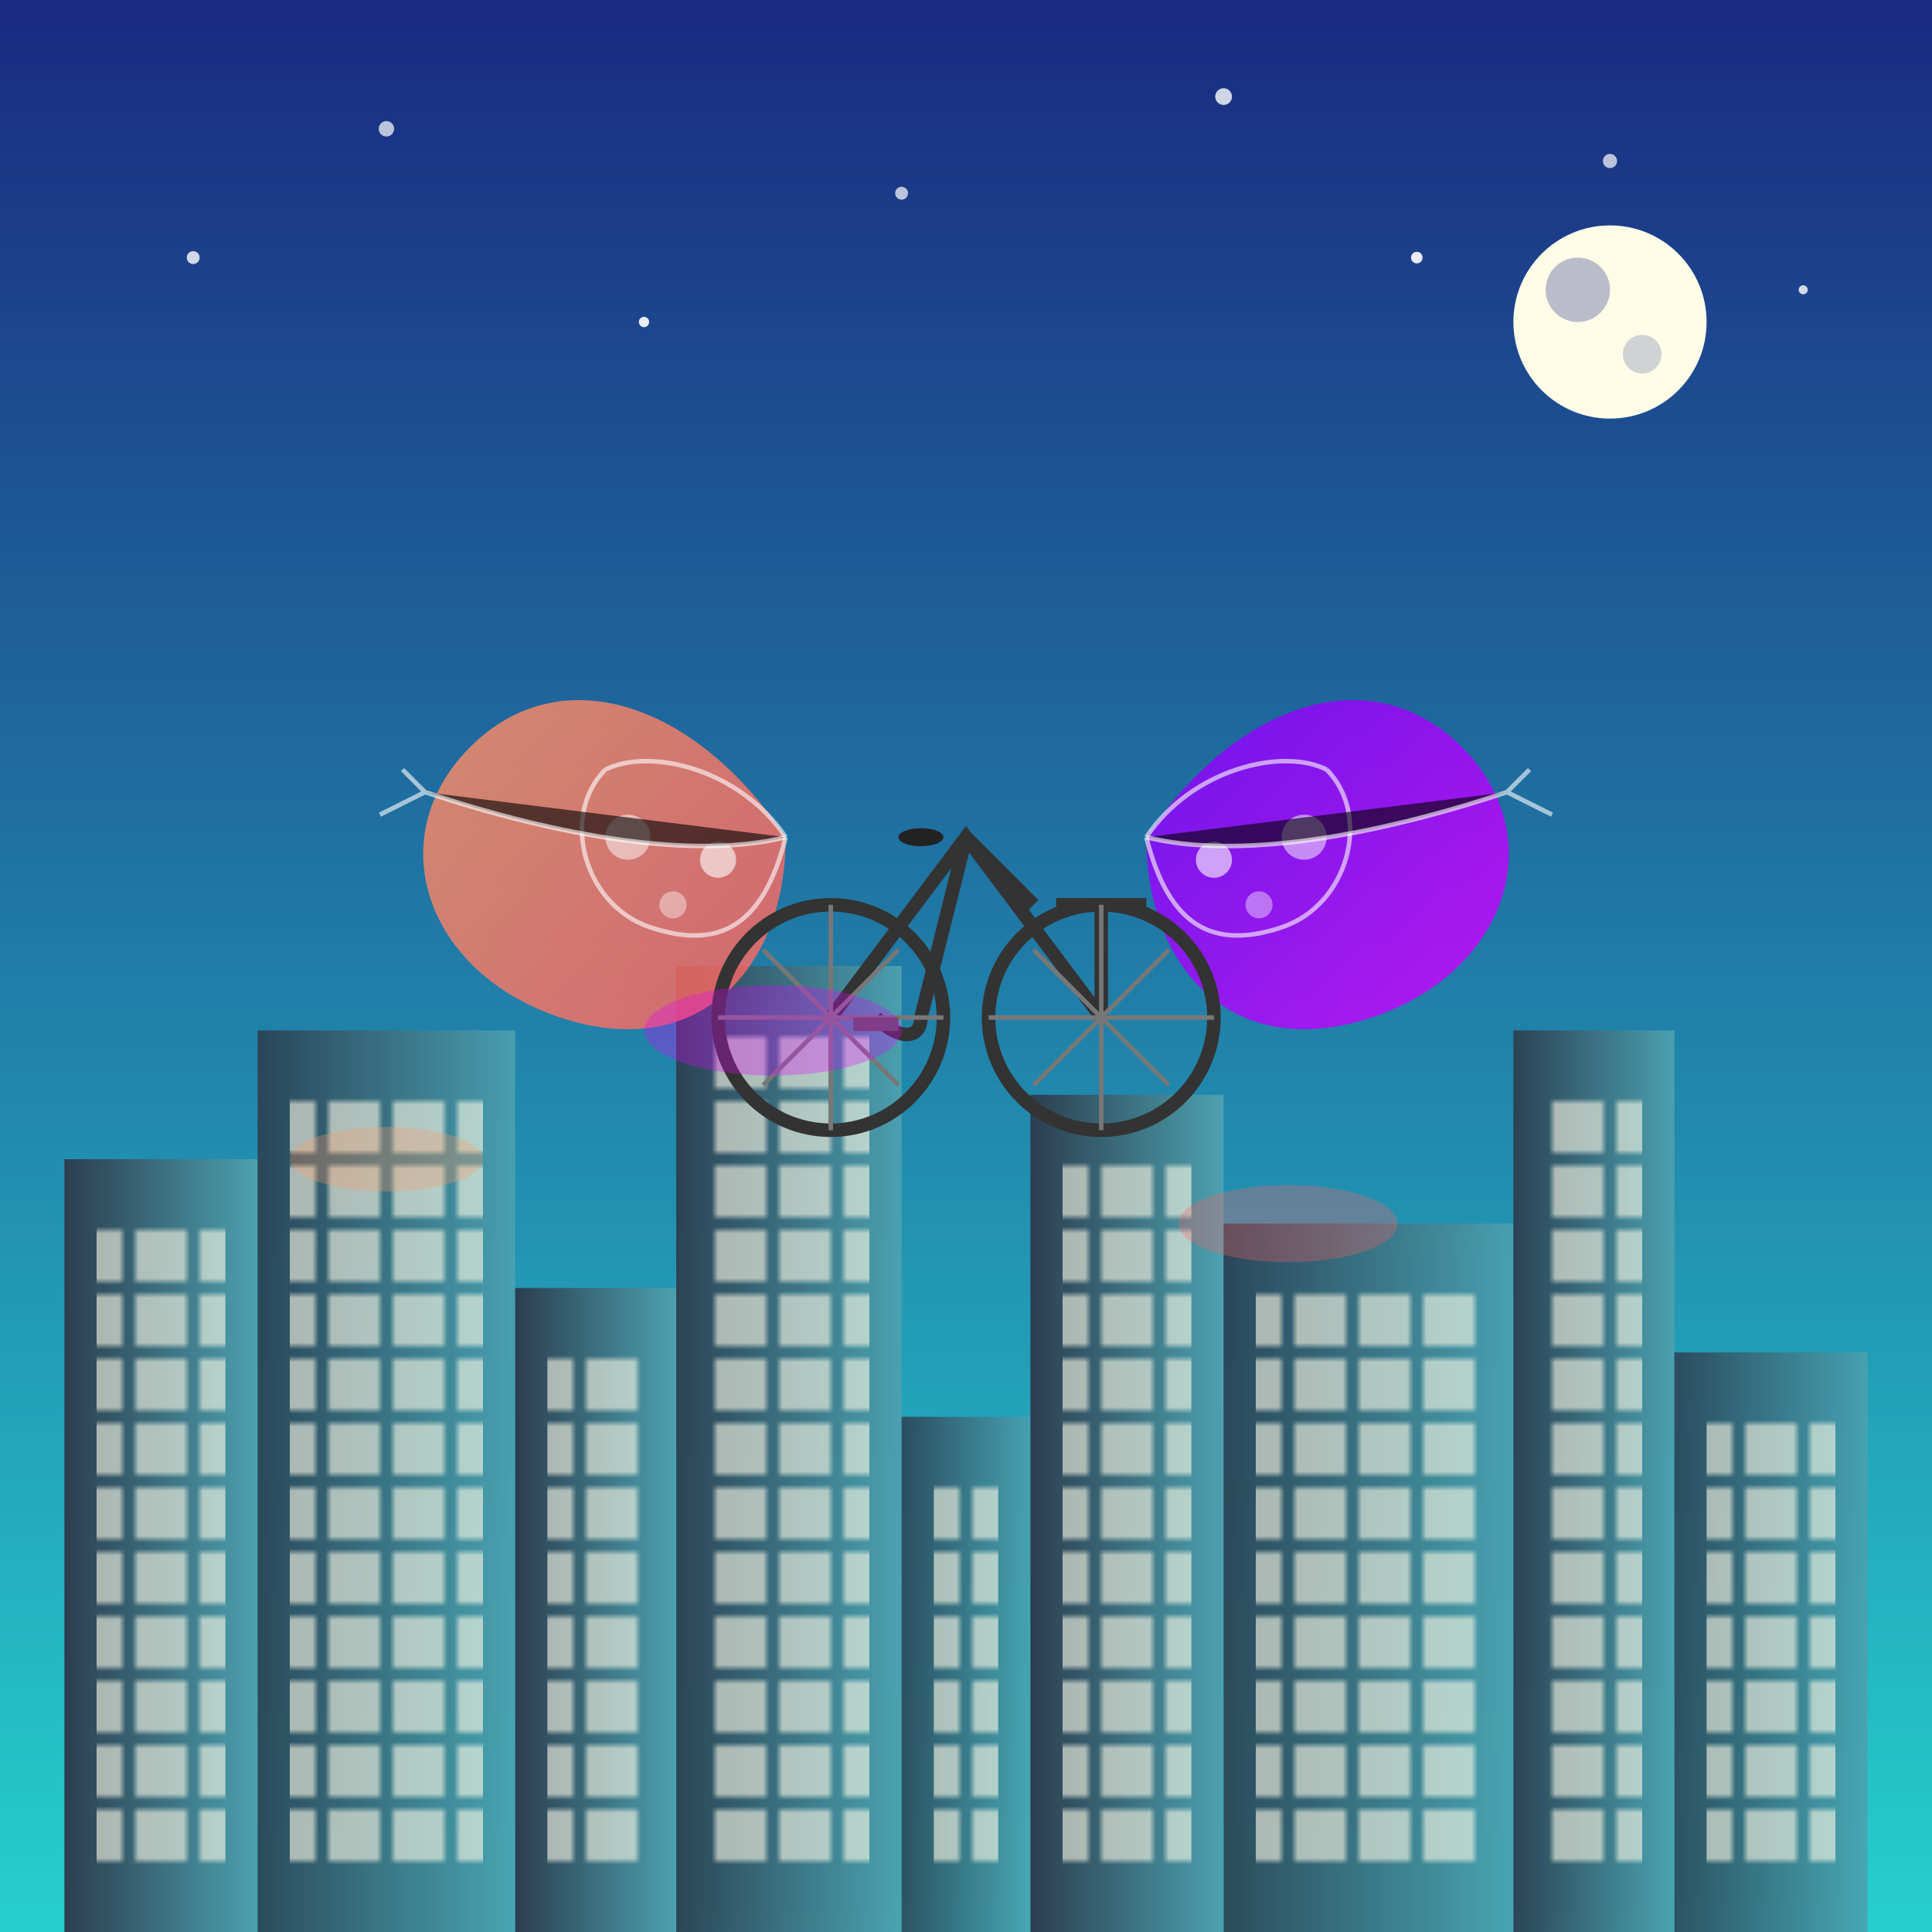 <svg viewBox="0 0 300 300" xmlns="http://www.w3.org/2000/svg">
  <!-- Gradient definitions -->
  <defs>
    <linearGradient id="skyGradient" x1="0%" y1="0%" x2="0%" y2="100%">
      <stop offset="0%" stop-color="#1a2980" />
      <stop offset="100%" stop-color="#26d0ce" />
    </linearGradient>
    <linearGradient id="buildingGradient" x1="0%" y1="0%" x2="100%" y2="0%">
      <stop offset="0%" stop-color="#2c3e50" />
      <stop offset="100%" stop-color="#4ca1af" />
    </linearGradient>
    <linearGradient id="wingGradient1" x1="0%" y1="0%" x2="100%" y2="100%">
      <stop offset="0%" stop-color="#ff9966" />
      <stop offset="100%" stop-color="#ff5e62" />
    </linearGradient>
    <linearGradient id="wingGradient2" x1="0%" y1="0%" x2="100%" y2="100%">
      <stop offset="0%" stop-color="#7F00FF" />
      <stop offset="100%" stop-color="#E100FF" />
    </linearGradient>
    <filter id="glow" x="-20%" y="-20%" width="140%" height="140%">
      <feGaussianBlur stdDeviation="3" result="blur" />
      <feComposite in="SourceGraphic" in2="blur" operator="over" />
    </filter>
    <pattern id="windowPattern" x="0" y="0" width="10" height="10" patternUnits="userSpaceOnUse">
      <rect x="1" y="1" width="8" height="8" fill="#fffce8" opacity="0.6" />
    </pattern>
  </defs>

  <!-- Background sky -->
  <rect x="0" y="0" width="300" height="300" fill="url(#skyGradient)" />

  <!-- Starry night -->
  <g>
    <circle cx="30" cy="40" r="1" fill="white" opacity="0.8" />
    <circle cx="60" cy="20" r="1.2" fill="white" opacity="0.7" />
    <circle cx="100" cy="50" r="0.8" fill="white" opacity="0.9" />
    <circle cx="140" cy="30" r="1" fill="white" opacity="0.7" />
    <circle cx="190" cy="15" r="1.3" fill="white" opacity="0.8" />
    <circle cx="220" cy="40" r="0.9" fill="white" opacity="0.9" />
    <circle cx="250" cy="25" r="1.1" fill="white" opacity="0.7" />
    <circle cx="280" cy="45" r="0.7" fill="white" opacity="0.8" />
  </g>

  <!-- City silhouette -->
  <g>
    <!-- Buildings -->
    <rect x="10" y="180" width="30" height="120" fill="url(#buildingGradient)" />
    <rect x="40" y="160" width="40" height="140" fill="url(#buildingGradient)" opacity="0.9" />
    <rect x="80" y="200" width="25" height="100" fill="url(#buildingGradient)" />
    <rect x="105" y="150" width="35" height="150" fill="url(#buildingGradient)" opacity="0.95" />
    <rect x="140" y="220" width="20" height="80" fill="url(#buildingGradient)" opacity="0.85" />
    <rect x="160" y="170" width="30" height="130" fill="url(#buildingGradient)" />
    <rect x="190" y="190" width="45" height="110" fill="url(#buildingGradient)" opacity="0.9" />
    <rect x="235" y="160" width="25" height="140" fill="url(#buildingGradient)" opacity="0.95" />
    <rect x="260" y="210" width="30" height="90" fill="url(#buildingGradient)" opacity="0.85" />
    
    <!-- Windows -->
    <rect x="15" y="190" width="20" height="100" fill="url(#windowPattern)" />
    <rect x="45" y="170" width="30" height="120" fill="url(#windowPattern)" />
    <rect x="85" y="210" width="15" height="80" fill="url(#windowPattern)" />
    <rect x="110" y="160" width="25" height="130" fill="url(#windowPattern)" />
    <rect x="145" y="230" width="10" height="60" fill="url(#windowPattern)" />
    <rect x="165" y="180" width="20" height="110" fill="url(#windowPattern)" />
    <rect x="195" y="200" width="35" height="90" fill="url(#windowPattern)" />
    <rect x="240" y="170" width="15" height="120" fill="url(#windowPattern)" />
    <rect x="265" y="220" width="20" height="70" fill="url(#windowPattern)" />
  </g>

  <!-- Bicycle with butterfly wings -->
  <g transform="translate(150, 130) scale(0.7)">
    <!-- Butterfly wing 1 (left) -->
    <path d="M-40,0 C-60,-30 -90,-40 -110,-20 C-130,0 -120,30 -90,40 C-60,50 -40,30 -40,0 Z" 
          fill="url(#wingGradient1)" opacity="0.8" />
    
    <!-- Butterfly wing 2 (right) -->
    <path d="M40,0 C60,-30 90,-40 110,-20 C130,0 120,30 90,40 C60,50 40,30 40,0 Z" 
          fill="url(#wingGradient2)" opacity="0.8" />
    
    <!-- Wing details -->
    <path d="M-40,0 C-50,-15 -70,-20 -80,-15 M-80,-15 C-90,-5 -85,15 -70,20 M-70,20 C-55,25 -45,20 -40,0" 
          stroke="white" stroke-width="1" fill="none" opacity="0.6" />
    <path d="M40,0 C50,-15 70,-20 80,-15 M80,-15 C90,-5 85,15 70,20 M70,20 C55,25 45,20 40,0" 
          stroke="white" stroke-width="1" fill="none" opacity="0.6" />
          
    <!-- Wing patterns -->
    <circle cx="-75" cy="0" r="5" fill="white" opacity="0.5" />
    <circle cx="-65" cy="15" r="3" fill="white" opacity="0.4" />
    <circle cx="-55" cy="5" r="4" fill="white" opacity="0.6" />
    <circle cx="75" cy="0" r="5" fill="white" opacity="0.5" />
    <circle cx="65" cy="15" r="3" fill="white" opacity="0.4" />
    <circle cx="55" cy="5" r="4" fill="white" opacity="0.6" />

    <!-- Bicycle frame -->
    <g fill="none" stroke="#333" stroke-width="3">
      <circle cx="-30" cy="40" r="25" /> <!-- Rear wheel -->
      <circle cx="30" cy="40" r="25" /> <!-- Front wheel -->
      <path d="M-30,40 L0,0 L30,40 M0,0 L-10,40 M0,0 L15,15" /> <!-- Frame -->
      <path d="M30,40 L30,15" /> <!-- Handlebar stem -->
      <path d="M20,15 L40,15" /> <!-- Handlebar -->
      <path d="M-10,40 C-10,45 -15,45 -20,40" /> <!-- Pedal crank -->
    </g>
    
    <!-- Wheel spokes -->
    <g stroke="#777" stroke-width="1">
      <path d="M-30,40 L-30,15 M-30,40 L-30,65 M-30,40 L-5,40 M-30,40 L-55,40 M-30,40 L-15,25 M-30,40 L-45,25 M-30,40 L-15,55 M-30,40 L-45,55" />
      <path d="M30,40 L30,15 M30,40 L30,65 M30,40 L5,40 M30,40 L55,40 M30,40 L15,25 M30,40 L45,25 M30,40 L15,55 M30,40 L45,55" />
    </g>
    
    <!-- Pedals -->
    <rect x="-25" y="40" width="10" height="3" fill="#555" />
    
    <!-- Bicycle seat -->
    <ellipse cx="-10" cy="0" rx="5" ry="2" fill="#222" />
    
    <!-- Glowing effect for movement -->
    <g filter="url(#glow)">
      <path d="M-120,-10 C-90,0 -60,5 -40,0 M-120,-10 L-130,-5 M-120,-10 L-125,-15" stroke="#fff" stroke-width="1" opacity="0.6" />
      <path d="M120,-10 C90,0 60,5 40,0 M120,-10 L130,-5 M120,-10 L125,-15" stroke="#fff" stroke-width="1" opacity="0.6" />
    </g>
  </g>
  
  <!-- Reflections on buildings -->
  <g opacity="0.3">
    <ellipse cx="60" cy="180" rx="15" ry="5" fill="#ff9966" />
    <ellipse cx="120" cy="160" rx="20" ry="7" fill="#E100FF" />
    <ellipse cx="200" cy="190" rx="17" ry="6" fill="#ff5e62" />
  </g>
  
  <!-- Moon -->
  <circle cx="250" cy="50" r="15" fill="#fffce8" />
  <circle cx="245" cy="45" r="5" fill="#1a2980" opacity="0.3" />
  <circle cx="255" cy="55" r="3" fill="#1a2980" opacity="0.2" />
</svg>